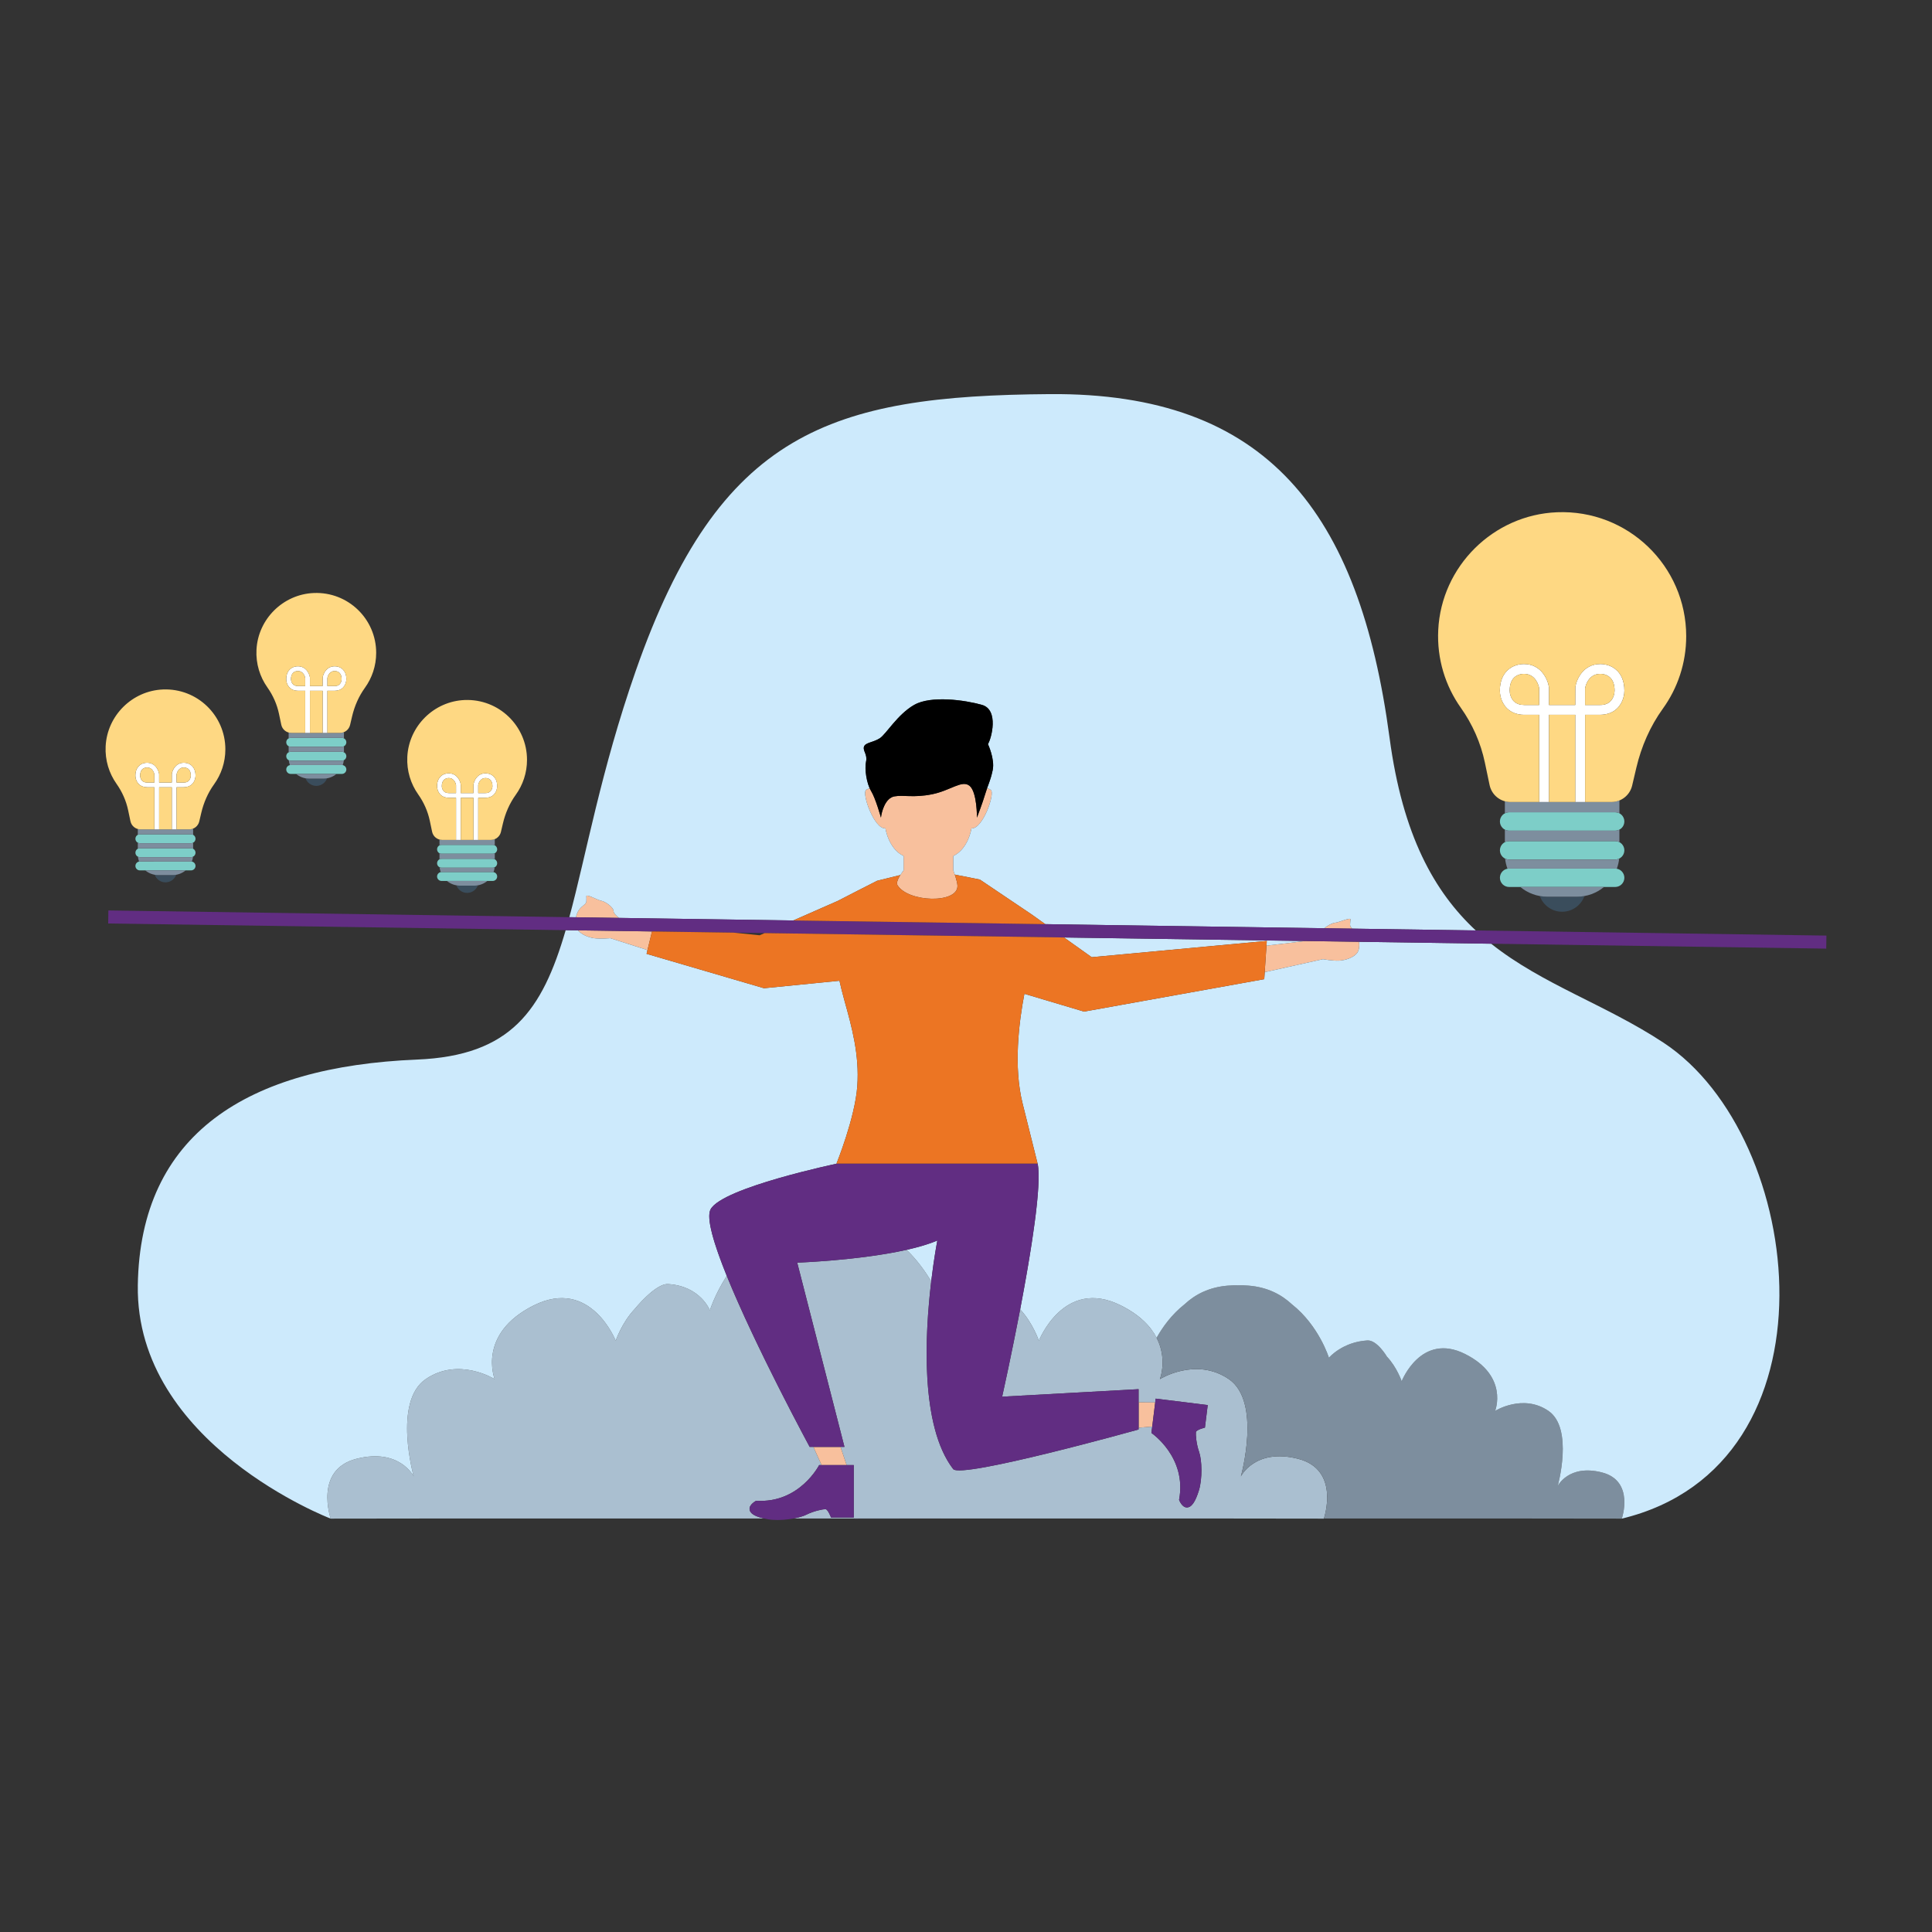 <?xml version="1.0" encoding="utf-8"?>
<!-- Generator: Adobe Illustrator 21.0.0, SVG Export Plug-In . SVG Version: 6.00 Build 0)  -->
<svg version="1.1" id="Layer_1" xmlns="http://www.w3.org/2000/svg" xmlns:xlink="http://www.w3.org/1999/xlink" x="0px" y="0px"
	 viewBox="0 0 595.28 595.28" enable-background="new 0 0 595.28 595.28" xml:space="preserve">
<rect x="0" y="0" width="595.28" height="595.28" fill="#333333" stroke="none"/>
<path id="color_x5F_12" fill="#3A4D5C" d="M99.655,239.906c0.384,0,0.759-0.04,1.124-0.106c-0.489,1.364-1.79,2.342-3.322,2.342
	c-1.533,0-2.833-0.978-3.322-2.342c0.365,0.066,0.74,0.106,1.124,0.106H99.655z M48.785,269.628c-0.384,0-0.759-0.04-1.124-0.106
	c0.489,1.364,1.79,2.342,3.322,2.342c1.533,0,2.833-0.978,3.322-2.342c-0.365,0.066-0.74,0.106-1.124,0.106H48.785z M141.732,272.88
	c-0.384,0-0.759-0.04-1.124-0.106c0.489,1.364,1.79,2.342,3.322,2.342s2.833-0.978,3.322-2.342c-0.365,0.066-0.74,0.106-1.124,0.106
	H141.732z M485.872,276.29h-9.106c-0.796,0-1.571-0.083-2.328-0.219c1.013,2.826,3.707,4.851,6.881,4.851
	c3.174,0,5.868-2.025,6.881-4.851C487.443,276.207,486.668,276.29,485.872,276.29z"/>
<path id="color_x5F_11" fill="#7DCEC8" d="M106.714,237.089c0,0.757-0.614,1.37-1.37,1.37H89.569c-0.757,0-1.37-0.614-1.37-1.37
	c0-0.757,0.614-1.37,1.37-1.37h15.775C106.101,235.718,106.714,236.332,106.714,237.089z M105.344,231.636H89.569
	c-0.757,0-1.37,0.614-1.37,1.37s0.614,1.37,1.37,1.37h15.775c0.757,0,1.37-0.614,1.37-1.37S106.101,231.636,105.344,231.636z
	 M58.87,261.358H43.096c-0.757,0-1.37,0.614-1.37,1.37c0,0.757,0.614,1.37,1.37,1.37H58.87c0.757,0,1.37-0.614,1.37-1.37
	C60.241,261.972,59.627,261.358,58.87,261.358z M58.87,265.44H43.096c-0.757,0-1.37,0.614-1.37,1.37c0,0.757,0.614,1.37,1.37,1.37
	H58.87c0.757,0,1.37-0.614,1.37-1.37C60.241,266.054,59.627,265.44,58.87,265.44z M58.87,257.064H43.096
	c-0.757,0-1.37,0.614-1.37,1.37c0,0.757,0.614,1.37,1.37,1.37H58.87c0.757,0,1.37-0.614,1.37-1.37
	C60.241,257.678,59.627,257.064,58.87,257.064z M105.344,227.342H89.569c-0.757,0-1.37,0.614-1.37,1.37
	c0,0.757,0.614,1.37,1.37,1.37h15.775c0.757,0,1.37-0.614,1.37-1.37C106.714,227.956,106.101,227.342,105.344,227.342z
	 M151.818,260.317h-15.775c-0.757,0-1.37,0.614-1.37,1.37s0.614,1.37,1.37,1.37h15.775c0.757,0,1.37-0.614,1.37-1.37
	S152.574,260.317,151.818,260.317z M151.818,264.611h-15.775c-0.757,0-1.37,0.614-1.37,1.37c0,0.757,0.614,1.37,1.37,1.37h15.775
	c0.757,0,1.37-0.614,1.37-1.37C153.188,265.224,152.574,264.611,151.818,264.611z M151.818,268.693h-15.775
	c-0.757,0-1.37,0.614-1.37,1.37s0.614,1.37,1.37,1.37h15.775c0.757,0,1.37-0.614,1.37-1.37S152.574,268.693,151.818,268.693z
	 M464.983,255.945h32.672c1.568,0,2.838-1.271,2.838-2.838s-1.271-2.838-2.838-2.838h-32.672c-1.568,0-2.838,1.271-2.838,2.838
	S463.415,255.945,464.983,255.945z M497.655,259.161h-32.672c-1.568,0-2.838,1.271-2.838,2.838s1.271,2.838,2.838,2.838h32.672
	c1.568,0,2.838-1.271,2.838-2.838S499.223,259.161,497.655,259.161z M497.655,267.616h-32.672c-1.568,0-2.838,1.271-2.838,2.838v0
	c0,1.568,1.271,2.838,2.838,2.838h32.672c1.568,0,2.838-1.271,2.838-2.838v0C500.493,268.887,499.223,267.616,497.655,267.616z"/>
<path id="color_x5F_10" fill="#7D8E9E" d="M104.781,225.82c0.42,0,0.824-0.085,1.195-0.236v1.92c-0.19-0.1-0.403-0.161-0.632-0.161
	H89.569c-0.229,0-0.442,0.062-0.632,0.161v-1.795c0.266,0.072,0.545,0.111,0.832,0.111H104.781z M89.569,234.377
	c-0.216,0-0.417-0.054-0.599-0.143c0.054,0.526,0.178,1.03,0.353,1.509c0.08-0.015,0.162-0.025,0.246-0.025h15.775
	c0.084,0,0.166,0.01,0.246,0.025c0.175-0.48,0.299-0.983,0.353-1.509c-0.182,0.089-0.383,0.143-0.599,0.143H89.569z M95.258,239.906
	h4.397c1.529,0,2.931-0.543,4.025-1.447H91.234C92.327,239.363,93.729,239.906,95.258,239.906z M89.569,230.083
	c-0.229,0-0.442-0.062-0.632-0.161v1.875c0.19-0.1,0.403-0.161,0.632-0.161h15.775c0.229,0,0.442,0.062,0.632,0.161v-1.875
	c-0.19,0.1-0.403,0.161-0.632,0.161H89.569z M43.096,259.805c-0.229,0-0.442-0.062-0.632-0.161v1.875
	c0.19-0.1,0.403-0.161,0.632-0.161H58.87c0.229,0,0.442,0.062,0.632,0.161v-1.875c-0.19,0.1-0.403,0.161-0.632,0.161H43.096z
	 M43.296,255.542c-0.287,0-0.566-0.039-0.832-0.111v1.795c0.19-0.1,0.403-0.161,0.632-0.161H58.87c0.229,0,0.442,0.062,0.632,0.161
	v-1.92c-0.371,0.151-0.775,0.236-1.195,0.236H43.296z M48.785,269.628h4.397c1.529,0,2.931-0.543,4.025-1.447H44.76
	C45.853,269.085,47.256,269.628,48.785,269.628z M43.096,264.099c-0.216,0-0.417-0.054-0.599-0.143
	c0.054,0.526,0.178,1.03,0.353,1.509c0.08-0.015,0.162-0.025,0.246-0.025H58.87c0.084,0,0.166,0.01,0.246,0.025
	c0.175-0.48,0.299-0.983,0.353-1.509c-0.182,0.089-0.383,0.143-0.599,0.143H43.096z M136.043,263.058
	c-0.229,0-0.442-0.062-0.632-0.161v1.875c0.19-0.1,0.403-0.161,0.632-0.161h15.775c0.229,0,0.442,0.062,0.632,0.161v-1.875
	c-0.19,0.1-0.403,0.161-0.632,0.161H136.043z M136.243,258.794c-0.287,0-0.566-0.039-0.832-0.111v1.795
	c0.19-0.1,0.403-0.161,0.632-0.161h15.775c0.229,0,0.442,0.062,0.632,0.161v-1.92c-0.371,0.151-0.775,0.236-1.195,0.236H136.243z
	 M141.732,272.88h4.397c1.529,0,2.931-0.543,4.025-1.447h-12.446C138.801,272.337,140.203,272.88,141.732,272.88z M136.043,267.351
	c-0.216,0-0.417-0.054-0.599-0.143c0.054,0.526,0.178,1.03,0.353,1.509c0.08-0.015,0.162-0.025,0.246-0.025h15.775
	c0.084,0,0.166,0.01,0.246,0.025c0.175-0.48,0.299-0.983,0.353-1.509c-0.182,0.089-0.383,0.143-0.599,0.143H136.043z
	 M464.983,255.945c-0.475,0-0.916-0.128-1.309-0.334v3.884c0.393-0.206,0.834-0.334,1.309-0.334h32.672
	c0.475,0,0.915,0.128,1.309,0.334v-3.884c-0.393,0.206-0.834,0.334-1.309,0.334H464.983z M496.489,247.114h-31.092
	c-0.594,0-1.172-0.081-1.723-0.231v3.718c0.393-0.206,0.834-0.334,1.309-0.334h32.672c0.475,0,0.915,0.128,1.309,0.334v-3.977
	C498.195,246.938,497.359,247.114,496.489,247.114z M476.766,276.29h9.106c3.167,0,6.072-1.125,8.336-2.997H468.43
	C470.694,275.165,473.598,276.29,476.766,276.29z M464.983,264.838c-0.447,0-0.864-0.113-1.24-0.297
	c0.111,1.089,0.37,2.133,0.731,3.126c0.166-0.03,0.335-0.051,0.509-0.051h32.672c0.174,0,0.343,0.021,0.509,0.051
	c0.362-0.994,0.62-2.037,0.731-3.126c-0.376,0.184-0.793,0.297-1.24,0.297H464.983z"/>
<path id="color_x5F_9" fill="#FFFFFF" d="M103.135,205.294c-0.003,0-0.006,0-0.009,0c-2.522,0.006-3.526,2.242-3.705,3.423
	l-0.008,2.668h-3.911v-2.558l-0.008-0.11c-0.179-1.181-1.184-3.417-3.705-3.423c-0.003,0-0.006,0-0.009,0
	c-0.571,0-1.648,0.131-2.516,0.999c-0.49,0.49-1.073,1.401-1.07,2.961c0.001,0.371,0.08,1.656,1.064,2.628
	c0.649,0.641,1.553,0.967,2.591,0.964h2.193v12.973h1.462v-12.973h3.911v12.973h1.462v-12.973h2.185
	c1.054-0.008,1.949-0.323,2.598-0.964c0.984-0.972,1.063-2.257,1.064-2.628c0.003-1.561-0.58-2.472-1.07-2.961
	C104.783,205.426,103.706,205.294,103.135,205.294z M94.04,211.385h-2.2c-0.652-0.003-1.185-0.176-1.556-0.542
	c-0.463-0.458-0.628-1.143-0.629-1.591c-0.002-0.85,0.214-1.497,0.641-1.925c0.515-0.515,1.205-0.571,1.484-0.571
	c0.002,0,0.003,0,0.005,0c1.764,0.004,2.186,1.765,2.255,2.133V211.385z M104.63,210.843c-0.371,0.367-0.89,0.551-1.563,0.542
	h-2.193v-2.495c0.071-0.376,0.495-2.129,2.255-2.134c0.002,0,0.004,0,0.005,0c0.279,0,0.969,0.057,1.483,0.571
	c0.427,0.427,0.643,1.075,0.641,1.925C105.258,209.7,105.093,210.385,104.63,210.843z M56.661,235.016c-0.003,0-0.006,0-0.009,0
	c-2.522,0.006-3.526,2.242-3.705,3.423l-0.008,2.668h-3.911v-2.558l-0.008-0.11c-0.179-1.181-1.184-3.417-3.705-3.423
	c-0.003,0-0.006,0-0.009,0c-0.571,0-1.648,0.131-2.516,0.999c-0.49,0.49-1.073,1.401-1.07,2.961c0.001,0.371,0.08,1.656,1.064,2.628
	c0.649,0.641,1.553,0.967,2.591,0.964h2.193v12.973h1.462v-12.973h3.911v12.973H54.4v-12.973h2.185
	c1.054-0.008,1.949-0.323,2.598-0.964c0.984-0.972,1.063-2.257,1.064-2.628c0.003-1.561-0.58-2.472-1.07-2.961
	C58.309,235.148,57.232,235.016,56.661,235.016z M47.566,241.107h-2.2c-0.652-0.003-1.185-0.176-1.556-0.542
	c-0.463-0.458-0.628-1.143-0.629-1.591c-0.002-0.85,0.214-1.497,0.641-1.925c0.515-0.515,1.205-0.571,1.484-0.571
	c0.002,0,0.003,0,0.005,0c1.764,0.004,2.186,1.765,2.255,2.133V241.107z M58.156,240.565c-0.371,0.367-0.89,0.551-1.563,0.542H54.4
	v-2.495c0.071-0.376,0.495-2.129,2.255-2.134c0.002,0,0.004,0,0.005,0c0.279,0,0.969,0.057,1.483,0.571
	c0.427,0.427,0.643,1.075,0.641,1.925C58.784,239.422,58.619,240.107,58.156,240.565z M149.608,238.269c-0.003,0-0.006,0-0.009,0
	c-2.522,0.006-3.526,2.242-3.705,3.423l-0.008,2.668h-3.911v-2.558l-0.008-0.11c-0.179-1.181-1.184-3.417-3.705-3.423
	c-0.003,0-0.006,0-0.009,0c-0.571,0-1.648,0.131-2.516,0.999c-0.49,0.49-1.073,1.401-1.07,2.961c0.001,0.371,0.08,1.656,1.064,2.628
	c0.649,0.641,1.553,0.967,2.591,0.964h2.193v12.973h1.462v-12.973h3.911v12.973h1.462v-12.973h2.185
	c1.054-0.008,1.949-0.323,2.598-0.964c0.984-0.972,1.063-2.257,1.064-2.628c0.003-1.561-0.58-2.472-1.07-2.961
	C151.256,238.4,150.179,238.269,149.608,238.269z M140.513,244.359h-2.2c-0.652-0.003-1.185-0.176-1.556-0.542
	c-0.463-0.458-0.628-1.143-0.629-1.591c-0.002-0.85,0.214-1.497,0.641-1.925c0.515-0.515,1.205-0.571,1.484-0.571
	c0.002,0,0.003,0,0.005,0c1.764,0.004,2.186,1.765,2.255,2.133V244.359z M151.103,243.817c-0.371,0.367-0.89,0.551-1.563,0.542
	h-2.193v-2.495c0.071-0.376,0.495-2.129,2.255-2.134c0.002,0,0.004,0,0.005,0c0.279,0,0.969,0.057,1.483,0.571
	c0.427,0.427,0.643,1.075,0.641,1.925C151.732,242.674,151.566,243.36,151.103,243.817z M498.291,206.672
	c-1.799-1.798-4.029-2.07-5.212-2.07c-0.007,0-0.013,0-0.02,0c-5.223,0.013-7.304,4.643-7.674,7.09l-0.017,5.525h-8.1v-5.298
	l-0.017-0.227c-0.371-2.447-2.451-7.077-7.674-7.09c-0.006,0-0.013,0-0.02,0c-1.183,0-3.413,0.272-5.212,2.07
	c-1.014,1.014-2.222,2.901-2.215,6.133c0.001,0.768,0.165,3.43,2.203,5.443c1.343,1.328,3.217,2.003,5.365,1.996h4.541v26.87h3.028
	v-26.87h8.1v26.87h3.028v-26.87h4.526c2.183-0.017,4.037-0.668,5.381-1.996c2.038-2.013,2.202-4.675,2.203-5.443
	C500.513,209.573,499.305,207.686,498.291,206.672z M474.241,217.217h-4.556c-1.352-0.007-2.455-0.364-3.223-1.123
	c-0.959-0.948-1.302-2.367-1.303-3.295c-0.004-1.761,0.443-3.101,1.328-3.986c1.066-1.066,2.496-1.183,3.073-1.183
	c0.003,0,0.007,0,0.011,0c3.654,0.009,4.528,3.656,4.671,4.419V217.217z M496.175,216.094c-0.768,0.759-1.843,1.142-3.238,1.123
	h-4.541v-5.168c0.146-0.779,1.025-4.411,4.671-4.419c0.004,0,0.007,0,0.011,0c0.577,0,2.006,0.118,3.073,1.183
	c0.885,0.885,1.332,2.226,1.328,3.986C497.477,213.727,497.134,215.147,496.175,216.094z"/>
<path id="color_x5F_8" fill="#FED883" d="M103.066,211.385h-2.193v-2.495c0.071-0.376,0.495-2.129,2.255-2.134
	c0.002,0,0.004,0,0.005,0c0.279,0,0.969,0.057,1.484,0.571c0.427,0.427,0.643,1.075,0.641,1.925
	c-0.001,0.448-0.166,1.133-0.629,1.591C104.259,211.209,103.74,211.394,103.066,211.385z M95.501,225.82h3.911v-12.973h-3.911
	V225.82z M96.697,182.714c-9.48,0.381-17.211,8.042-17.672,17.518c-0.21,4.318,1.067,8.328,3.361,11.567
	c1.733,2.447,2.96,5.215,3.576,8.149l0.703,3.35c0.308,1.469,1.603,2.52,3.104,2.52h4.27v-12.973h-2.193
	c-1.037,0.003-1.942-0.323-2.591-0.964c-0.984-0.972-1.063-2.257-1.064-2.628c-0.003-1.561,0.58-2.472,1.07-2.961
	c0.868-0.868,1.945-0.999,2.516-0.999c0.003,0,0.006,0,0.009,0c2.522,0.006,3.526,2.242,3.705,3.423l0.008,0.11v2.558h3.911
	l0.008-2.668c0.179-1.181,1.184-3.417,3.705-3.423c0.003,0,0.006,0,0.009,0c0.571,0,1.648,0.131,2.516,0.999
	c0.49,0.49,1.073,1.401,1.069,2.961c-0.001,0.371-0.08,1.656-1.064,2.628c-0.649,0.641-1.544,0.956-2.598,0.964h-2.185v12.973h3.907
	c1.472,0,2.75-1.012,3.087-2.445l0.624-2.652c0.742-3.153,2.046-6.159,3.941-8.787c2.188-3.033,3.477-6.757,3.477-10.783
	C115.911,190.708,107.235,182.291,96.697,182.714z M91.784,206.756c-0.002,0-0.004,0-0.005,0c-0.279,0-0.969,0.057-1.483,0.571
	c-0.427,0.427-0.643,1.075-0.641,1.925c0.001,0.448,0.166,1.133,0.629,1.591c0.371,0.367,0.903,0.539,1.556,0.542h2.2v-2.496
	C93.971,208.521,93.548,206.76,91.784,206.756z M45.311,236.478c-0.002,0-0.004,0-0.005,0c-0.279,0-0.969,0.057-1.483,0.571
	c-0.427,0.427-0.643,1.075-0.641,1.925c0.001,0.448,0.166,1.133,0.629,1.591c0.371,0.367,0.903,0.539,1.556,0.542h2.2v-2.496
	C47.497,238.243,47.075,236.482,45.311,236.478z M49.028,255.542h3.911v-12.973h-3.911V255.542z M58.156,240.565
	c0.463-0.458,0.628-1.143,0.629-1.591c0.002-0.85-0.214-1.497-0.641-1.925c-0.515-0.515-1.205-0.571-1.484-0.571
	c-0.002,0-0.003,0-0.005,0c-1.76,0.004-2.185,1.758-2.255,2.134v2.495h2.193C57.266,241.116,57.785,240.931,58.156,240.565z
	 M50.223,212.436c-9.48,0.381-17.211,8.042-17.672,17.518c-0.21,4.318,1.067,8.328,3.361,11.567c1.733,2.447,2.96,5.215,3.576,8.15
	l0.703,3.35c0.308,1.469,1.603,2.52,3.104,2.52h4.27v-12.973h-2.193c-1.037,0.003-1.942-0.323-2.591-0.964
	c-0.984-0.972-1.063-2.257-1.064-2.628c-0.003-1.561,0.58-2.472,1.07-2.961c0.868-0.868,1.945-0.999,2.516-0.999
	c0.003,0,0.006,0,0.009,0c2.522,0.006,3.526,2.242,3.705,3.423l0.008,0.11v2.558h3.911l0.008-2.668
	c0.179-1.181,1.184-3.417,3.705-3.423c0.003,0,0.006,0,0.009,0c0.571,0,1.648,0.131,2.516,0.999c0.49,0.49,1.073,1.401,1.069,2.961
	c-0.001,0.371-0.08,1.656-1.064,2.628c-0.649,0.641-1.544,0.956-2.598,0.964H54.4v12.973h3.907c1.472,0,2.75-1.012,3.087-2.445
	l0.624-2.652c0.742-3.153,2.046-6.159,3.941-8.787c2.188-3.033,3.477-6.757,3.477-10.783
	C69.438,220.43,60.761,212.013,50.223,212.436z M143.17,215.688c-9.48,0.381-17.211,8.042-17.672,17.518
	c-0.21,4.318,1.067,8.328,3.361,11.567c1.733,2.447,2.96,5.215,3.576,8.15l0.703,3.35c0.308,1.469,1.604,2.52,3.104,2.52h4.27
	v-12.973h-2.193c-1.037,0.003-1.942-0.323-2.591-0.964c-0.984-0.972-1.063-2.257-1.064-2.628c-0.003-1.561,0.58-2.472,1.07-2.961
	c0.868-0.868,1.945-0.999,2.516-0.999c0.003,0,0.006,0,0.009,0c2.522,0.006,3.526,2.242,3.705,3.423l0.008,0.11v2.558h3.911
	l0.008-2.668c0.179-1.181,1.184-3.417,3.705-3.423c0.003,0,0.006,0,0.009,0c0.571,0,1.648,0.131,2.516,0.999
	c0.49,0.49,1.073,1.401,1.069,2.961c-0.001,0.371-0.08,1.656-1.064,2.628c-0.649,0.641-1.544,0.956-2.598,0.964h-2.185v12.973h3.907
	c1.472,0,2.75-1.012,3.087-2.445l0.624-2.652c0.742-3.153,2.046-6.159,3.941-8.787c2.188-3.033,3.477-6.757,3.477-10.783
	C162.385,223.683,153.708,215.265,143.17,215.688z M138.258,239.731c-0.002,0-0.004,0-0.005,0c-0.279,0-0.969,0.057-1.483,0.571
	c-0.427,0.427-0.643,1.075-0.641,1.925c0.001,0.448,0.166,1.133,0.629,1.591c0.371,0.367,0.903,0.539,1.556,0.542h2.2v-2.496
	C140.444,241.496,140.022,239.735,138.258,239.731z M151.103,243.817c0.463-0.458,0.628-1.143,0.629-1.591
	c0.002-0.85-0.214-1.497-0.641-1.925c-0.515-0.515-1.205-0.571-1.484-0.571c-0.002,0-0.003,0-0.005,0
	c-1.76,0.004-2.185,1.758-2.255,2.134v2.495h2.193C150.213,244.369,150.733,244.184,151.103,243.817z M141.975,258.794h3.911
	v-12.973h-3.911V258.794z M479.745,157.833c-19.636,0.788-35.647,16.656-36.602,36.284c-0.435,8.944,2.209,17.249,6.962,23.959
	c3.59,5.068,6.132,10.801,7.407,16.879l1.456,6.939c0.638,3.042,3.321,5.22,6.429,5.22h8.845v-26.87H469.7
	c-2.148,0.007-4.022-0.669-5.365-1.996c-2.038-2.013-2.202-4.675-2.203-5.443c-0.007-3.232,1.201-5.119,2.215-6.133
	c1.799-1.798,4.029-2.07,5.212-2.07c0.007,0,0.013,0,0.02,0c5.223,0.013,7.304,4.643,7.674,7.09l0.017,0.227v5.298h8.1l0.017-5.525
	c0.371-2.447,2.451-7.077,7.674-7.09c0.006,0,0.013,0,0.02,0c1.182,0,3.413,0.272,5.212,2.07c1.014,1.014,2.222,2.901,2.215,6.133
	c-0.001,0.768-0.165,3.43-2.203,5.443c-1.343,1.328-3.198,1.979-5.381,1.996h-4.526v26.87h8.093c3.048,0,5.696-2.097,6.395-5.064
	l1.293-5.494c1.537-6.531,4.238-12.757,8.163-18.199c4.531-6.282,7.202-13.996,7.202-22.334
	C519.542,174.392,501.571,156.957,479.745,157.833z M496.175,216.094c0.959-0.948,1.302-2.367,1.303-3.295
	c0.004-1.761-0.443-3.101-1.328-3.986c-1.066-1.066-2.496-1.183-3.073-1.183c-0.003,0-0.007,0-0.011,0
	c-3.646,0.009-4.525,3.64-4.671,4.419v5.168h4.541C494.333,217.236,495.408,216.853,496.175,216.094z M477.269,247.114h8.1v-26.87
	h-8.1V247.114z M469.57,207.63c-0.004,0-0.007,0-0.011,0c-0.577,0-2.006,0.118-3.073,1.183c-0.885,0.885-1.332,2.226-1.328,3.986
	c0.002,0.928,0.344,2.348,1.303,3.295c0.768,0.759,1.871,1.116,3.223,1.123h4.556v-5.169
	C474.099,211.285,473.224,207.638,469.57,207.63z"/>
<path id="color_x5F_7" fill="#AABFD0" d="M399.894,449.46c-13.249-3.331-17.562,5.45-17.562,5.45s6.47-23.011-3.697-29.974
	c-10.168-6.964-21.26,0-21.26,0s5.546-13.927-12.016-22.708c-17.562-8.78-25.265,10.878-25.265,10.878s-1.831-5.432-5.765-9.678
	c-2.786,14.587-5.549,26.911-5.549,26.911l42.039-2.312v12.425c0,0-54.749,15.287-57.137,12.181
	c-10.202-13.273-8.711-41.407-6.761-57.809c-1.821-3.08-4.304-6.552-7.572-9.731c-14.582,3.28-33.711,3.951-33.711,3.951
	l14.553,56.767h-10.719c0,0-16.677-30.802-25.54-52.688c-3.705,5.745-5.207,10.619-5.207,10.619s-2.857-7.493-12.871-8.098
	c-3.885-0.235-10.257,7.645-10.257,7.645c-4.022,4.265-5.889,9.817-5.889,9.817s-7.703-19.658-25.265-10.878
	c-17.562,8.78-12.016,22.708-12.016,22.708s-11.092-6.964-21.26,0c-10.168,6.964-3.697,29.974-3.697,29.974s-4.314-8.78-17.562-5.45
	c-13.249,3.33-8.011,18.456-8.011,18.456l36.777-0.045h96.753c-2.861-0.64-4.379-1.55-4.474-2.878
	c-0.108-1.508,2.047-2.586,2.047-2.586c13.359,0.862,19.392-10.989,19.392-10.989h0.756l-2.515-5.585h8.348l1.883,5.585h2.194v16.16
	h-7.003c0,0-0.97-2.586-1.724-2.586c-0.754,0-3.555,0.539-5.925,1.724c-0.91,0.455-2.314,0.861-3.904,1.154h123.177l-0.005-0.004
	l40.231,0.049C407.905,467.915,413.143,452.79,399.894,449.46z M371.259,439.874c0,0-2.685,0.645-2.778,1.393
	c-0.093,0.748,0.098,3.595,0.983,6.092c0.885,2.498,1.039,8.27-0.053,11.826c-1.092,3.556-2.292,5.361-3.802,5.283
	c-1.51-0.078-2.315-2.349-2.315-2.349c2.497-13.152-8.523-20.596-8.523-20.596l0.435-3.512l-0.189,1.524l-4.148,0.366v-7.819
	l5.064,0.051l0.148-1.194l16.038,1.985L371.259,439.874z"/>
<path id="color_x5F_6" fill="#7D8E9E" d="M355.933,432.133L355.933,432.133l0.148-1.194L355.933,432.133z M355.479,435.798
	l-0.463,3.738l0.055-0.44L355.479,435.798z M367.679,467.871H263.311c0.009,0.027,0.015,0.045,0.015,0.045l28.409-0.035H379.5
	l-11.826-0.014L367.679,467.871z M493.516,453.659c-10.234-2.573-13.566,4.21-13.566,4.21s4.998-17.775-2.856-23.154
	c-7.854-5.379-16.422,0-16.422,0s4.284-10.758-9.282-17.541c-13.566-6.782-19.516,8.402-19.516,8.402s-1.442-4.289-4.549-7.583
	c0,0-3.03-5.167-6.031-4.985c-7.735,0.468-11.834,5.335-11.834,5.335s-3.035-9.869-11.425-16.485
	c-3.203-2.989-7.507-5.26-13.285-5.733c-1.114-0.091-2.191-0.125-3.234-0.107c-1.043-0.018-2.121,0.015-3.234,0.107
	c-5.777,0.473-10.081,2.745-13.285,5.733c-4.032,3.18-6.817,7.103-8.633,10.329c3.429,6.662,1.011,12.747,1.011,12.747
	s11.092-6.964,21.26,0c10.168,6.964,3.697,29.974,3.697,29.974s4.314-8.78,17.562-5.45c12.92,3.248,8.262,17.706,8.022,18.421
	h60.715l-0.004-0.003l31.076,0.038C499.704,467.915,503.751,456.232,493.516,453.659z"/>
<path id="color_x5F_5" fill="#F8C09D" d="M258.98,445.833l1.883,5.585h-7.716l-2.515-5.585H258.98z M350.869,439.901l4.148-0.366
	l0.916-7.403l-5.064-0.051V439.901z M182.986,289.067c2.018,0.297,5.045,0,5.045,0l11.468,3.664l1.392-5.735l-22.82-0.334
	C179.141,287.891,181.156,288.798,182.986,289.067z M189.04,280.698c0-1.128-2.493-2.908-3.739-3.146s-4.63-2.196-4.63-1.425
	c0,0.772,0.059,0.653,0,1.603c-0.059,0.95-1.306,1.246-2.315,2.671c-0.397,0.56-0.715,1.37-0.903,2.231l13.276,0.194
	C189.977,282.24,189.04,281.374,189.04,280.698z M418.76,290.184l-16.614-0.243l-11.923,1.442l-0.542,8.16l17.957-4.01
	c0,0,2.988,0.566,5.025,0.451c2.036-0.115,4.378-0.978,5.452-2.311C418.748,292.886,418.908,291.5,418.76,290.184z M415.983,284.9
	c0.026-0.951,0.074-0.828,0.143-1.596c0.069-0.768-3.476,0.88-4.738,1.005c-0.876,0.087-2.413,0.859-3.308,1.699l8.607,0.126
	C416.272,285.72,415.97,285.379,415.983,284.9z M304.141,242.871c-0.197,0.549-0.393,1.126-0.585,1.782
	c-0.777,2.66-2.542,7.262-2.542,7.262s0.071-7.837-2.259-9.778c-2.33-1.941-5.86,1.438-11.579,2.588
	c-5.719,1.15-8.754,0.144-11.578,0.647c-2.824,0.503-3.954,4.673-4.165,6.543c0,0-1.624-5.896-3.036-8.196
	c-0.155-0.252-0.298-0.535-0.434-0.835c-0.356,0.089-0.722,0.233-1.075,0.473c-1.5,1.023,2.522,12.271,5.931,11.862
	c0,0,0.886,6.272,5.59,8.521v4.431c0,0-2.646,3.309-1.882,4.56c3.252,5.325,18.656,5.777,18.484,0.172
	c-0.045-1.465-1.276-4.733-1.276-4.733v-4.431c4.704-2.25,5.59-8.521,5.59-8.521c3.408,0.409,7.431-10.839,5.931-11.862
	C304.89,243.107,304.509,242.958,304.141,242.871z"/>
<path id="color_x5F_4" fill="#CDEAFC" d="M279.348,385.093c3.532-0.794,6.8-1.74,9.461-2.868c0,0-0.993,5.061-1.889,12.598
	C285.099,391.743,282.616,388.271,279.348,385.093z M258.657,302.184l-23.262,2.305l-36.178-10.598l1.673-6.896l-1.392,5.735
	l-11.468-3.664c0,0-3.027,0.297-5.045,0c-1.831-0.269-3.846-1.177-4.915-2.405l-3.774-0.055
	c-7.21,24.736-16.845,38.675-45.823,39.866c-52.336,2.151-85.301,22.941-86.01,69.542c-0.745,48.93,59.431,71.901,59.431,71.901
	s-5.238-15.125,8.011-18.456c13.249-3.331,17.562,5.45,17.562,5.45s-6.47-23.011,3.697-29.974c10.168-6.964,21.26,0,21.26,0
	s-5.546-13.927,12.016-22.708c17.562-8.78,25.265,10.878,25.265,10.878s1.867-5.552,5.889-9.817c0,0,6.372-7.88,10.257-7.645
	c10.014,0.606,12.871,8.098,12.871,8.098s1.502-4.874,5.207-10.619c-3.992-9.859-6.4-17.91-4.981-20.52
	c3.64-6.698,38.999-14.086,38.999-14.086h-0.214c0,0,5.697-14.009,6.41-23.815c0.712-9.806-1.78-18.562-3.917-26.267
	C259.485,305.756,258.994,303.772,258.657,302.184z M278.409,263.739v4.431c0,0-0.504,0.631-1.009,1.446
	c0,0,0.001-0.001,0.001-0.001l-7.164,1.771c0,0-12.059,6.14-12.067,6.178l-13.747,6.048l-69.001-1.01
	c5.274-19.488,9.679-45.043,20.444-75.847c25.809-73.854,60.128-84.834,127.613-85.325c66.842-0.486,95.38,36.293,104.671,105.911
	c4.026,30.167,13.863,47.507,26.555,59.347l-46.54-0.681l8.522,0.125c-0.415-0.413-0.717-0.754-0.704-1.233
	c0.026-0.951,0.074-0.828,0.143-1.596c0.069-0.768-3.476,0.88-4.738,1.005c-0.876,0.087-2.413,0.859-3.308,1.699l-86.001-1.258
	l-4.165-2.966l0,0l-16.017-10.781l-7.705-1.523c0,0.001,0.001,0.002,0.001,0.003c-0.249-0.754-0.458-1.311-0.458-1.311v-4.431
	c4.704-2.25,5.59-8.521,5.59-8.521c3.409,0.409,7.431-10.839,5.931-11.862c-0.366-0.249-0.747-0.399-1.115-0.486
	c0.601-1.674,1.21-3.078,1.732-5.623c0.693-3.379-1.47-7.981-1.47-7.981c1.059-1.654,3.459-10.569-1.836-12.079
	c-5.295-1.51-15.744-2.948-20.898,0c-5.154,2.948-8.613,8.987-10.59,10.281c-1.977,1.294-4.448,1.294-4.871,2.588
	s1.13,2.373,0.635,4.601c-0.494,2.226,0.14,6.745,1.548,9.049c-0.153-0.25-0.295-0.528-0.429-0.824
	c-0.356,0.089-0.722,0.233-1.075,0.473c-1.5,1.023,2.522,12.271,5.931,11.862C272.819,255.218,273.705,261.49,278.409,263.739z
	 M190.729,282.827c-0.752-0.587-1.688-1.452-1.688-2.128c0-1.128-2.493-2.908-3.739-3.146c-1.246-0.237-4.63-2.196-4.63-1.424
	c0,0.772,0.059,0.653,0,1.603c-0.059,0.95-1.306,1.246-2.315,2.671c-0.397,0.56-0.715,1.37-0.903,2.231L190.729,282.827z
	 M512.568,321.275c-17.94-11.814-37.286-17.909-53.114-30.495l-40.693-0.595c0.148,1.316-0.012,2.702-0.645,3.489
	c-1.073,1.334-3.415,2.196-5.452,2.311c-2.036,0.115-5.025-0.451-5.025-0.451l-17.957,4.01l0.542-8.16l11.923-1.442l-115.515-1.69
	l41.211,0.603l8.53,6.076l53.948-5.012l-0.782,11.779l-55.526,9.992l-18.384-5.481c-1.728,8.942-3.368,22.501-0.563,33.747
	c4.629,18.562,4.629,18.562,4.629,18.562h0.023c1.329,6.647-2.049,27.425-5.393,44.934c0.001-0.008,0.003-0.015,0.004-0.023
	c3.934,4.246,5.765,9.678,5.765,9.678s7.703-19.658,25.265-10.878c5.954,2.977,9.247,6.544,11.005,9.961
	c1.816-3.226,4.601-7.15,8.633-10.329c3.203-2.989,7.507-5.26,13.285-5.733c1.114-0.091,2.191-0.125,3.234-0.107
	c1.043-0.018,2.121,0.015,3.234,0.107c5.777,0.473,10.081,2.745,13.285,5.733c8.39,6.616,11.425,16.485,11.425,16.485
	s4.099-4.868,11.834-5.335c3.001-0.181,6.031,4.985,6.031,4.985c3.107,3.294,4.549,7.583,4.549,7.583s5.95-15.185,19.516-8.402
	c13.566,6.782,9.282,17.541,9.282,17.541s8.568-5.379,16.422,0c7.854,5.379,2.856,23.154,2.856,23.154s3.332-6.782,13.566-4.21
	c10.234,2.573,6.188,14.256,6.188,14.256C567.95,451.419,556.659,350.31,512.568,321.275z M356.363,412.188L356.363,412.188
	L356.363,412.188L356.363,412.188z"/>
<path id="color_x5F_3" fill="#612D82" d="M562.751,288.27l-0.059,4.019l-529.358-7.746l0.059-4.019L562.751,288.27z
	 M232.999,462.408c0,0-2.155,1.077-2.047,2.586c0.108,1.508,2.047,2.478,5.71,3.124c3.663,0.646,9.373-0.216,11.743-1.401
	c2.37-1.185,5.171-1.724,5.925-1.724s1.724,2.586,1.724,2.586h7.003v-16.16h-10.666
	C252.391,451.419,246.358,463.269,232.999,462.408z M354.771,441.523c0,0,11.02,7.443,8.523,20.596c0,0,0.804,2.271,2.315,2.349
	c1.51,0.078,2.711-1.727,3.802-5.283c1.092-3.556,0.938-9.328,0.053-11.826c-0.885-2.498-1.075-5.344-0.983-6.092
	c0.093-0.748,2.778-1.393,2.778-1.393l0.86-6.95l-16.038-1.985L354.771,441.523z M319.717,358.516h-61.768
	c0,0-35.359,7.388-38.999,14.086c-4.568,8.405,30.521,73.209,30.521,73.209h10.719l-14.553-56.767c0,0,29.522-1.033,43.172-6.819
	c0,0-10.017,51.034,4.872,70.407c2.387,3.106,57.137-12.181,57.137-12.181v-12.425l-42.039,2.312
	C308.779,430.338,322.153,370.697,319.717,358.516z"/>
<path id="color_x5F_2" fill="#EC7523" d="M244.423,283.612l13.747-6.048c0.008-0.038,12.067-6.178,12.067-6.178l7.164-1.771
	c-0.652,1.052-1.305,2.411-0.874,3.116c3.252,5.325,18.656,5.777,18.484,0.172c-0.027-0.863-0.463-2.347-0.819-3.425l7.705,1.523
	l16.018,10.781l0,0l4.165,2.966L244.423,283.612z M327.842,288.853l-92.263-1.35l-1.525,0.671l-7.967-0.81l-25.196-0.369
	l-1.673,6.896l36.178,10.598l23.262-2.305c0.337,1.588,0.828,3.572,1.57,6.25c2.137,7.705,4.629,16.461,3.917,26.267
	c-0.712,9.806-6.41,23.815-6.41,23.815h61.96c0,0,0,0-4.629-18.562c-2.805-11.246-1.165-24.805,0.563-33.747l18.384,5.481
	l55.526-9.992l0.782-11.779l-53.948,5.012L327.842,288.853z"/>
<path id="color_x5F_1" d="M271.433,251.915c0,0-1.624-5.896-3.036-8.196c-1.412-2.301-2.047-6.83-1.553-9.059
	c0.494-2.229-1.059-3.307-0.635-4.601c0.424-1.294,2.895-1.294,4.871-2.588c1.977-1.294,5.436-7.334,10.59-10.281
	c5.154-2.948,15.603-1.51,20.898,0c5.295,1.51,2.895,10.425,1.836,12.079c0,0,2.163,4.601,1.47,7.981
	c-0.693,3.379-1.54,4.745-2.317,7.405s-2.542,7.262-2.542,7.262s0.071-7.837-2.259-9.778c-2.33-1.941-5.86,1.438-11.579,2.588
	s-8.754,0.144-11.578,0.647C272.774,245.875,271.645,250.045,271.433,251.915z"/>
</svg>
